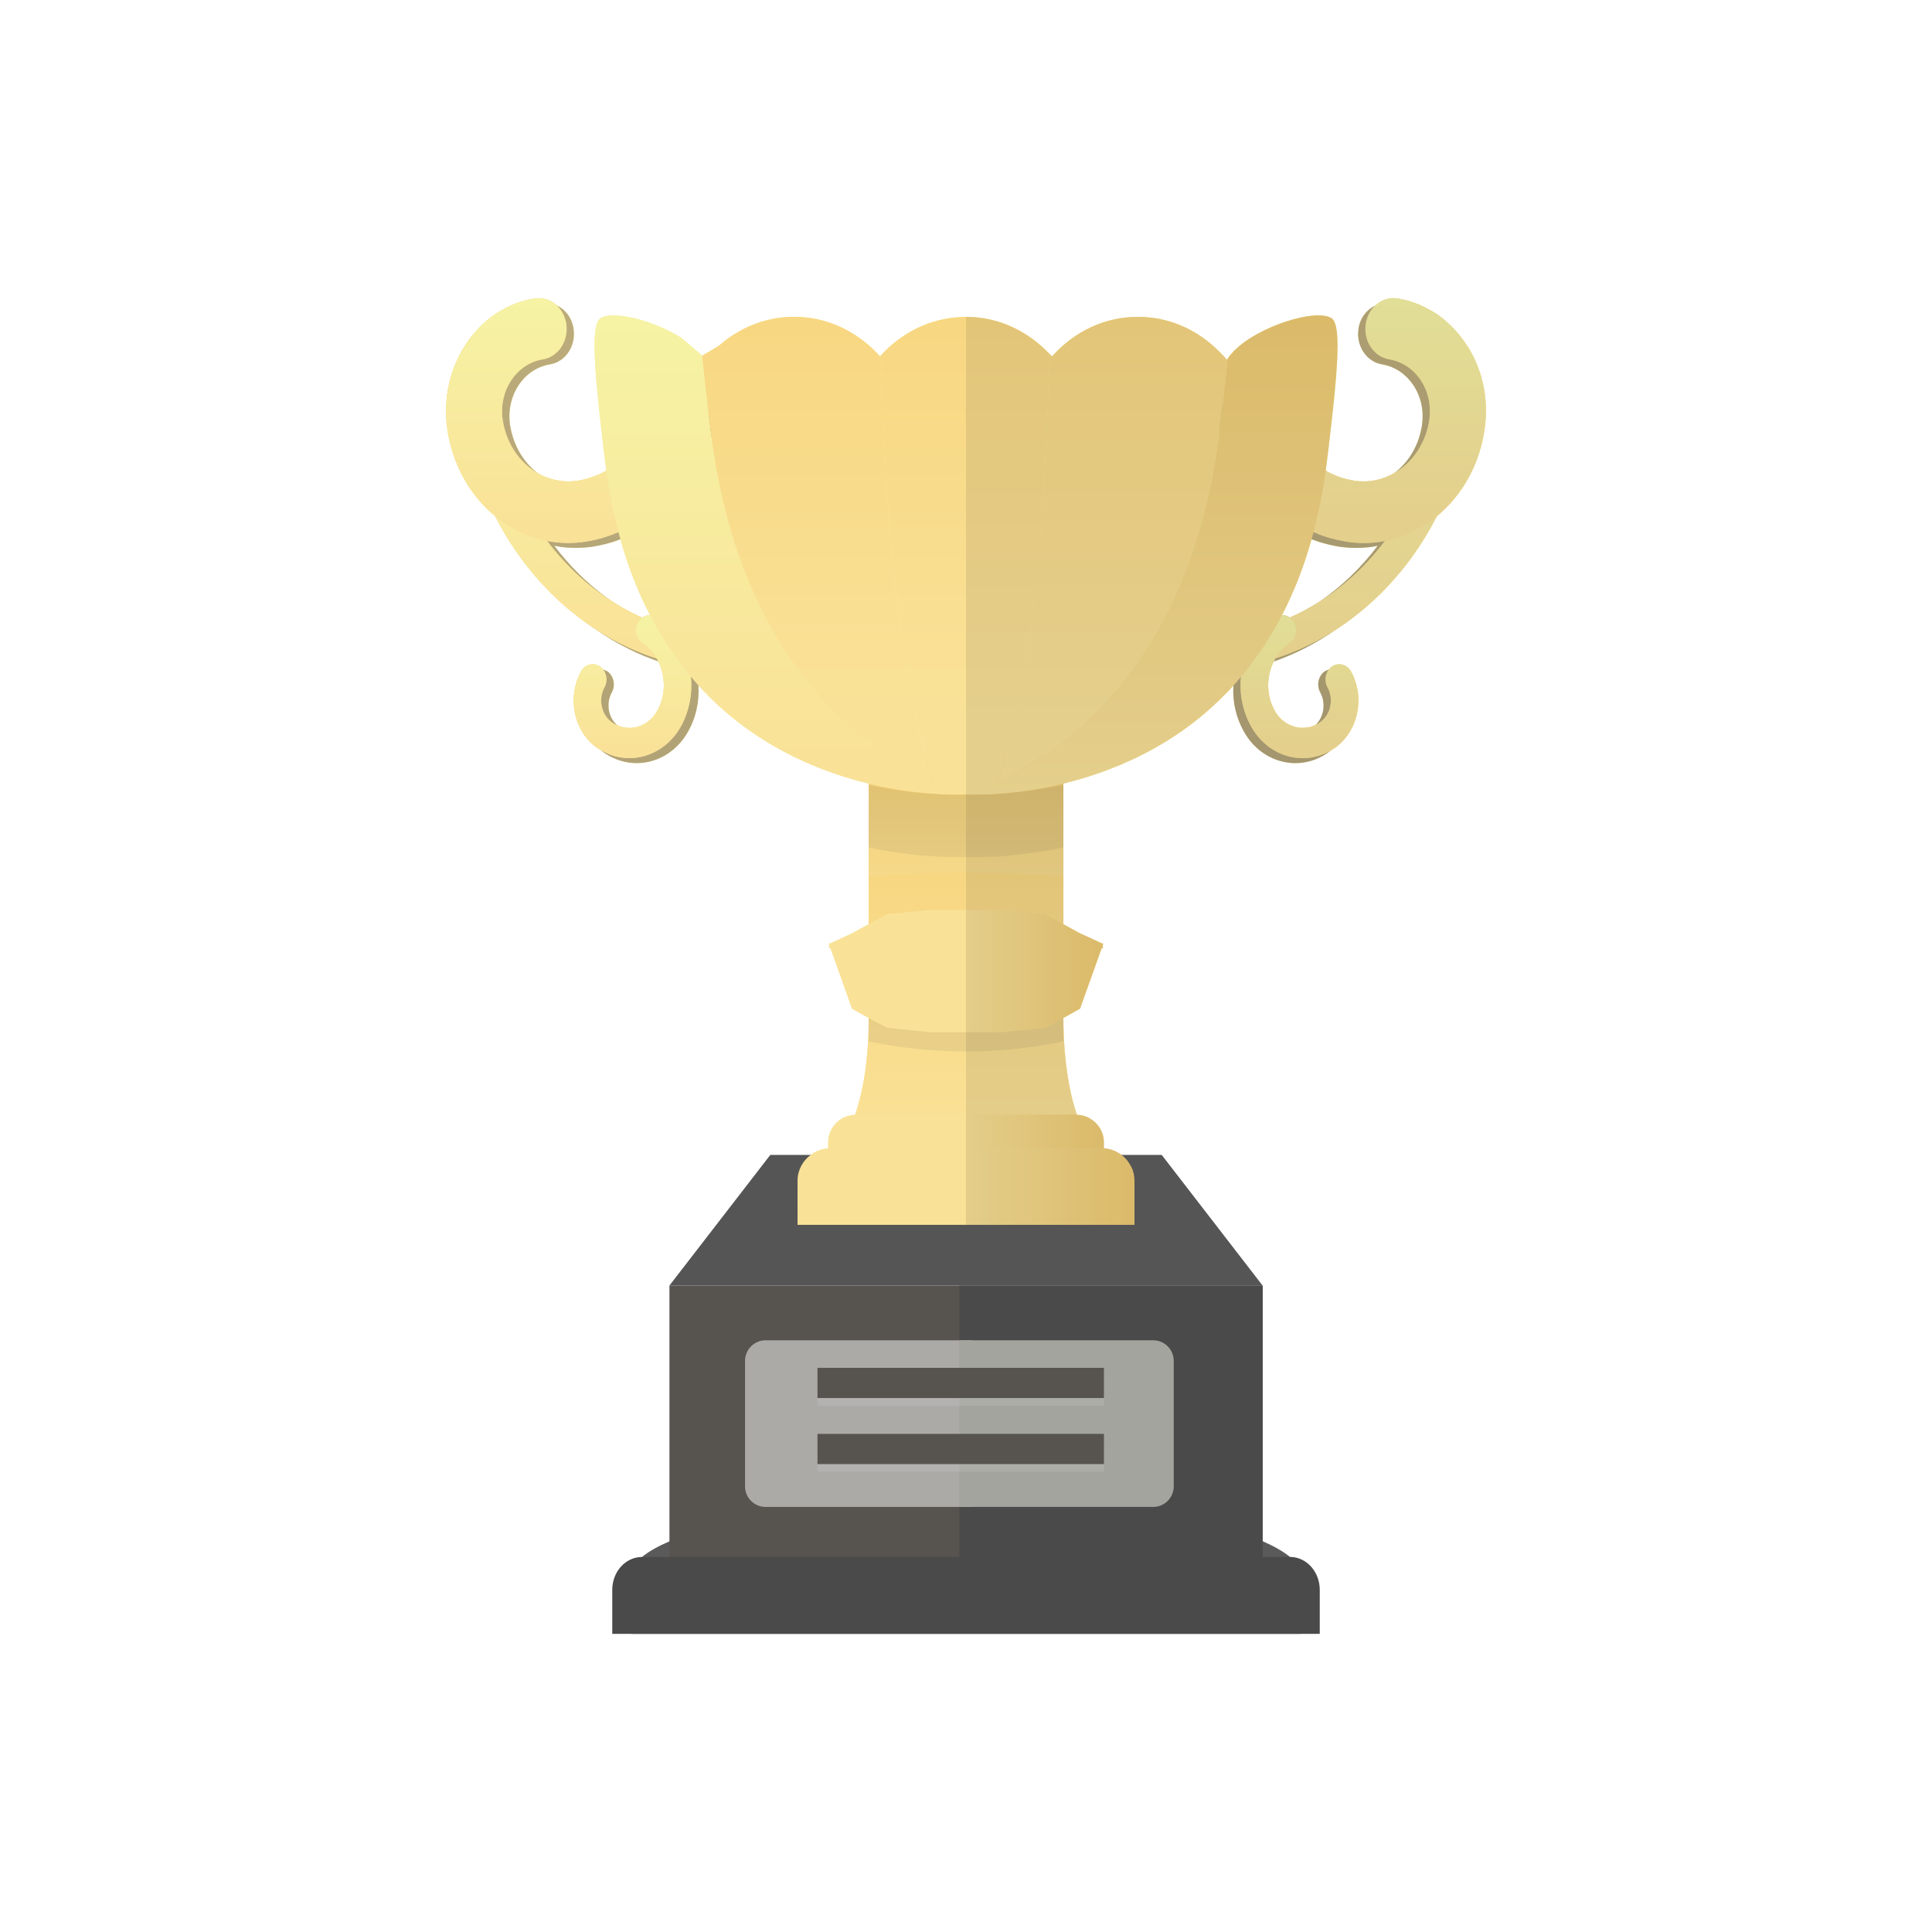 <?xml version="1.0" encoding="iso-8859-1"?>
<!-- Generator: Adobe Illustrator 18.0.0, SVG Export Plug-In . SVG Version: 6.00 Build 0)  -->
<!DOCTYPE svg PUBLIC "-//W3C//DTD SVG 1.1//EN" "http://www.w3.org/Graphics/SVG/1.1/DTD/svg11.dtd">
<svg version="1.1" id="_x32_" xmlns="http://www.w3.org/2000/svg" xmlns:xlink="http://www.w3.org/1999/xlink" x="0px" y="0px"
	 viewBox="0 0 512 512" style="enable-background:new 0 0 512 512;" xml:space="preserve">
<g>
	<rect style="fill:#fff;" width="512" height="512"/>
	<g>
		<linearGradient id="SVGID_1_" gradientUnits="userSpaceOnUse" x1="256" y1="295.373" x2="256" y2="79.016">
			<stop  offset="0.074" style="stop-color:#F9E298"/>
			<stop  offset="0.995" style="stop-color:#F6F3A4"/>
		</linearGradient>
		<path style="fill:url(#SVGID_1_);" d="M389.703,93.082c-0.41-0.717-0.87-1.434-1.331-2.099c-1.075-1.587-2.253-3.072-3.635-4.403
			c-0.666-0.666-1.331-1.28-2.048-1.894c-1.28-1.075-2.663-1.997-4.096-2.714c-2.56-1.433-5.325-2.406-8.243-2.867
			c-2.202-0.358-4.301,0.41-5.888,1.894c-2.304,1.075-4.096,3.379-4.454,6.298c-0.614,4.454,2.202,8.602,6.246,9.267
			c2.509,0.41,4.813,1.638,6.605,3.43c0.614,0.614,1.177,1.331,1.69,2.048c1.997,2.969,2.816,6.605,2.355,10.291
			c-0.358,2.713-1.229,5.273-2.509,7.475c-0.614,1.075-1.331,2.099-2.15,3.021c-0.819,0.922-1.69,1.792-2.663,2.509
			c-3.174,1.843-6.912,2.662-10.752,2.048c-1.383-0.256-2.714-0.563-3.994-1.024c-1.229-0.461-2.406-0.973-3.482-1.639
			c0.103-0.87,0.205-1.792,0.359-2.714c0.205-1.638,0.41-3.277,0.563-4.813c0-0.051,0-0.051,0-0.051
			c0.768-6.246,1.383-11.776,1.741-16.435c0.768-9.267,0.666-15.104-1.075-16.333c-3.993-2.765-19.353,2.048-25.703,8.448h-0.051
			c-0.102,0.103-0.154,0.205-0.256,0.256c0,0.051,0,0.051,0,0.051c-0.051,0.102-0.153,0.205-0.205,0.256
			c-0.358,0.358-0.666,0.716-0.922,1.075c-0.154,0.256-0.307,0.461-0.461,0.666c0,0.051,0,0.051,0,0.051
			c-0.051,0.102-0.051,0.102-0.102,0.154c0,0-0.051,0.051-0.051,0.102c-0.358-0.409-0.666-0.819-1.024-1.177l-0.973-1.024h-0.051
			c-2.867-2.918-6.195-5.222-9.779-6.81c-3.635-1.587-7.629-2.458-11.827-2.458c-8.909,0-16.947,3.994-22.733,10.496
			c-0.205-0.205-0.358-0.409-0.512-0.563h-0.051c-5.785-6.144-13.568-9.933-22.221-9.933c-0.359,0-0.768,0-1.127,0.051
			c-8.397,0.307-15.974,4.147-21.504,10.24c-0.051,0.103-0.103,0.154-0.154,0.205c-5.786-6.502-13.875-10.496-22.784-10.496
			c-7.577,0-14.489,2.867-19.968,7.68l-2.867,1.741l-1.536,0.922l-1.485-1.331l-4.147-3.533c-7.373-4.557-18.125-7.322-21.35-5.069
			c-2.816,1.997-1.331,16.179,1.229,37.632c0.153,0.922,0.256,1.843,0.358,2.714c-1.127,0.666-2.304,1.177-3.482,1.587
			c-1.28,0.512-2.611,0.819-3.994,1.075c-3.84,0.615-7.577-0.205-10.803-2.048l-0.051-0.051c-3.738-2.918-6.451-7.526-7.219-12.953
			c-0.461-3.687,0.358-7.322,2.355-10.291c1.997-3.021,4.967-4.915,8.294-5.479c4.045-0.666,6.861-4.813,6.247-9.267
			c-0.359-2.918-2.099-5.222-4.403-6.298c-0.051,0-0.051,0-0.051,0c-1.587-1.485-3.738-2.253-5.888-1.894
			c-7.27,1.178-13.67,5.376-18.074,11.878c-4.352,6.451-6.195,14.438-5.12,22.426c1.331,9.677,6.093,17.92,12.749,23.398
			c0,0,0,0,0.051,0.051c5.99,11.725,14.592,21.606,24.986,28.774c0.153,0.103,0.307,0.256,0.512,0.41
			c0.256,0.205,0.461,0.358,0.717,0.461c2.969,2.151,6.093,3.994,9.319,5.581c2.457,1.229,5.017,2.304,7.629,3.174
			c0.512,0.973,0.87,2.048,1.126,3.226c0.768,3.379,0.307,6.861-1.331,9.779c-2.202,4.096-6.758,5.683-10.649,3.942
			c-2.406-1.997-3.072-5.786-1.434-8.755c1.024-1.894,0.461-4.301-1.177-5.529h-0.051c-0.358-0.205-0.717-0.358-1.075-0.41
			c-0.205-0.358-0.512-0.614-0.87-0.87c-1.741-1.178-3.993-0.563-5.018,1.331c-1.485,2.765-2.099,5.837-1.894,8.858
			c0.307,4.608,2.56,8.96,6.451,11.571c0.256,0.153,0.512,0.307,0.768,0.409c0.358,0.358,0.768,0.666,1.178,0.921
			c2.611,1.69,5.428,2.509,8.243,2.509c5.427,0,10.701-3.021,13.722-8.499c2.048-3.686,2.918-7.885,2.663-12.083l0.051,0.051
			c13.978,15.36,31.13,22.579,45.056,25.959v37.273l-4.404,2.407l-5.734,2.662l-0.409,0.051l0.153,0.563l-0.153,0.614h0.409
			l5.734,16.077l4.404,2.458c0,10.547-1.28,18.842-3.584,25.6h58.777c-0.153-0.461-0.307-0.922-0.461-1.383
			c-0.41-1.28-0.768-2.611-1.075-4.045c-0.205-0.87-0.41-1.792-0.563-2.713c-0.154-0.819-0.307-1.69-0.41-2.56
			c-0.103-0.461-0.154-0.922-0.205-1.434c-0.103-0.768-0.205-1.587-0.307-2.406c-0.154-1.639-0.307-3.379-0.41-5.171
			c-0.051-0.87-0.103-1.792-0.103-2.713c-0.051-0.922-0.051-1.894-0.051-2.867v-0.307l3.942-2.202l0.461-0.256l5.785-16.077h0.358
			l-0.153-0.614l0.153-0.563l-0.358-0.051l-3.738-1.741l-2.048-0.922l-4.403-2.407v-37.273c4.352-1.075,9.011-2.509,13.824-4.454
			c0.973-0.358,1.894-0.768,2.867-1.229c0.819-0.358,1.69-0.717,2.509-1.126c0.154-0.051,0.256-0.154,0.41-0.205
			c0.973-0.461,1.946-0.973,2.918-1.485c0.358-0.205,0.768-0.41,1.126-0.614c1.485-0.819,2.97-1.69,4.454-2.611
			c0.051-0.102,0.154-0.154,0.205-0.154c3.891-2.458,7.68-5.325,11.366-8.704c0.921-0.819,1.792-1.69,2.714-2.611
			c0.922-0.87,1.792-1.792,2.662-2.765c-0.256,4.199,0.666,8.346,2.714,12.032c2.97,5.479,8.294,8.499,13.722,8.499
			c2.816,0,5.632-0.819,8.243-2.509c0.307-0.256,0.614-0.461,0.871-0.666l0.051-0.051c0.205-0.154,0.358-0.256,0.563-0.359
			c0.154-0.102,0.307-0.205,0.461-0.256c1.126-0.768,2.048-1.69,2.867-2.714c3.943-4.762,4.864-11.93,1.69-17.715
			c-0.103-0.153-0.256-0.256-0.358-0.409c-0.563-0.768-1.331-1.28-2.202-1.434c-0.819-0.153-1.69-0.051-2.458,0.461
			c-0.358,0.256-0.666,0.512-0.871,0.87c-0.358,0.102-0.717,0.256-1.075,0.461c-1.69,1.178-2.253,3.635-1.229,5.529
			c1.587,2.867,1.024,6.503-1.178,8.653c0,0,0,0-0.051,0c-0.461,0.256-1.024,0.41-1.536,0.563c-0.154,0.051-0.359,0.051-0.563,0.051
			c-0.41,0.103-0.819,0.154-1.229,0.154s-0.819,0-1.229-0.051c-0.512-0.103-1.024-0.205-1.536-0.41c-0.103,0-0.256-0.102-0.41-0.153
			c-0.358-0.154-0.717-0.307-1.075-0.563c-0.103,0-0.153-0.051-0.205-0.102c-0.461-0.307-0.973-0.717-1.434-1.127
			c-0.102-0.153-0.256-0.307-0.409-0.409c-0.358-0.461-0.768-0.973-1.075-1.536c-0.051-0.102-0.154-0.153-0.154-0.256
			c-0.819-1.485-1.382-3.072-1.587-4.71c-0.205-1.69-0.153-3.379,0.256-5.069c0-0.102,0.051-0.205,0.051-0.256
			c0.205-0.973,0.564-1.843,0.973-2.714c0-0.051,0.051-0.153,0.103-0.205c5.786-2.048,11.315-4.915,16.384-8.448
			c0.051-0.051,0.153-0.051,0.205-0.102h0.051c1.28-0.819,2.509-1.689,3.737-2.611c0.051-0.051,0.103-0.103,0.205-0.154
			c0.563-0.461,1.126-0.921,1.639-1.382c0.768-0.563,1.587-1.178,2.304-1.843c0.307-0.205,0.564-0.461,0.819-0.717
			c0.973-0.87,1.946-1.741,2.918-2.662c0.973-1.024,1.946-2.048,2.867-3.072c4.045-4.454,7.578-9.421,10.547-14.746
			c0.512-0.922,1.075-1.843,1.536-2.765c6.656-5.478,11.418-13.721,12.698-23.398C394.465,106.291,393.134,99.123,389.703,93.082z
			 M170.26,163.686c-3.43-1.536-6.656-3.379-9.728-5.478c-5.12-3.84-9.676-8.346-13.619-13.568c1.843,0.409,3.737,0.563,5.683,0.563
			c1.536,0,3.123-0.102,4.71-0.358c1.792-0.307,3.482-0.717,5.171-1.229c0.666-0.205,1.331-0.461,1.946-0.717
			c2.099,7.526,4.762,14.234,7.885,20.173C171.54,163.021,170.823,163.225,170.26,163.686z M245.063,199.782
			c-0.614-2.406-1.229-4.864-1.741-7.424c0.563,2.56,1.177,5.018,1.792,7.424H245.063z M349.665,159.488
			c-0.051,0.051-0.051,0.051-0.102,0.051c-0.154,0.103-0.359,0.205-0.512,0.307c-2.202,1.331-4.506,2.611-6.861,3.687
			c-0.103,0.051-0.205,0.102-0.307,0.153c-0.205-0.103-0.41-0.205-0.614-0.256c-0.103-0.102-0.256-0.154-0.41-0.205
			c-0.051-0.051-0.154-0.051-0.205-0.051c-0.307-0.051-0.563-0.102-0.87-0.102c-0.051,0-0.051,0-0.051,0
			c1.536-2.97,2.97-6.144,4.301-9.472c1.331-3.379,2.509-6.912,3.584-10.701c0.154,0.103,0.358,0.154,0.512,0.205
			c0.461,0.154,0.922,0.307,1.434,0.512c1.638,0.512,3.379,0.922,5.12,1.229c1.638,0.256,3.226,0.358,4.762,0.358
			c1.946,0,3.84-0.154,5.683-0.563C360.724,150.477,355.502,155.494,349.665,159.488z"/>
		<g>
			<g>
				<path style="fill:#595A59;" d="M344.68,417.17v15.821H167.323V417.17c0-1.587,1.024-3.072,2.816-4.557
					c1.792-1.485,4.301-2.867,7.27-4.147c12.288-5.427,31.846-9.113,34.663-9.113h87.91c2.765,0,22.323,3.635,34.611,9.062
					c2.969,1.331,5.478,2.714,7.27,4.198h0.051C343.656,414.098,344.68,415.583,344.68,417.17z"/>
				<g>
					<rect x="177.41" y="340.677" style="fill:#57544F;" width="157.184" height="76.39"/>
					<rect x="254.234" y="340.693" style="fill:#4B4A4A;" width="80.385" height="76.387"/>
				</g>
				<polygon style="fill:#555555;" points="334.594,340.677 177.41,340.677 204.136,306.066 307.867,306.066 				"/>
				<linearGradient id="SVGID_2_" gradientUnits="userSpaceOnUse" x1="256.002" y1="250.924" x2="256.002" y2="199.775">
					<stop  offset="0" style="stop-color:#F9E298"/>
					<stop  offset="0.995" style="stop-color:#F0CB72"/>
				</linearGradient>
				<path style="fill:url(#SVGID_2_);" d="M281.806,199.775v51.149c-8.346-0.256-16.998-0.307-25.754-0.307h-2.816
					c-7.936,0-15.565,0.051-23.04,0.307v-51.149H281.806z"/>
				<linearGradient id="SVGID_3_" gradientUnits="userSpaceOnUse" x1="256.002" y1="322.45" x2="256.002" y2="231.263">
					<stop  offset="0.148" style="stop-color:#F9E298"/>
					<stop  offset="0.995" style="stop-color:#F8D782"/>
				</linearGradient>
				<path style="fill:url(#SVGID_3_);" d="M300.648,317.945v1.894c-14.029,1.69-29.082,2.611-44.595,2.611h-2.816
					c-14.643-0.103-28.723-0.973-41.882-2.611v-1.894c2.97-2.714,5.734-5.581,8.09-8.807c0.819-0.973,1.485-1.997,2.099-3.072
					c0.461-0.563,0.819-1.177,1.177-1.792c1.485-2.663,2.816-5.581,3.891-8.858c2.304-6.758,3.584-15.053,3.584-25.651v-37.632
					c7.475-0.512,15.104-0.819,23.04-0.819c0.921-0.051,1.792-0.051,2.765-0.051h0.051c8.602,0,17.152,0.307,25.344,0.87h0.41
					v37.939c0,0.973,0,1.945,0.051,2.867c0,0.921,0.051,1.843,0.102,2.713c0.102,1.792,0.256,3.533,0.41,5.171
					c0.103,0.819,0.205,1.638,0.307,2.406c0.051,0.512,0.103,0.973,0.205,1.434c0.103,0.87,0.256,1.741,0.41,2.56
					c0.154,0.921,0.358,1.843,0.563,2.713c0.307,1.434,0.666,2.765,1.075,4.045c0.153,0.461,0.307,0.973,0.461,1.433
					c1.075,3.277,2.406,6.195,3.891,8.858c0.358,0.614,0.717,1.229,1.178,1.792c0.563,1.075,1.28,2.099,2.099,3.072
					C294.914,312.364,297.627,315.231,300.648,317.945z"/>
				<path style="opacity:0.1;fill:#52504F;" d="M281.799,245.182v30.793c-7.672,1.616-15.558,2.521-23.598,2.655
					c-0.731,0.013-1.462,0.02-2.2,0.02c-8.805,0-17.429-0.912-25.797-2.669v-30.793c8.369,1.757,16.993,2.669,25.797,2.669
					c0.738,0,1.469-0.007,2.2-0.02C266.241,247.703,274.127,246.798,281.799,245.182z"/>
				<linearGradient id="SVGID_4_" gradientUnits="userSpaceOnUse" x1="219.65" y1="257.349" x2="292.354" y2="257.349">
					<stop  offset="0.463" style="stop-color:#F9E298"/>
					<stop  offset="0.995" style="stop-color:#F0CB72"/>
				</linearGradient>
				<polygon style="fill:url(#SVGID_4_);" points="292.2,250.616 292.354,251.231 291.944,251.231 286.21,267.308 285.749,267.564 
					281.806,269.766 281.243,270.073 276.942,272.376 265.474,273.554 246.53,273.554 235.061,272.376 230.197,269.766 
					225.794,267.308 220.059,251.231 219.65,251.231 219.803,250.616 219.65,250.053 220.059,250.002 225.794,247.34 
					230.197,244.933 235.061,242.271 246.53,241.145 265.474,241.145 276.942,242.271 281.806,244.933 286.21,247.34 
					288.258,248.261 291.995,250.002 292.354,250.053 				"/>
				<linearGradient id="SVGID_5_" gradientUnits="userSpaceOnUse" x1="219.445" y1="304.325" x2="292.558" y2="304.325">
					<stop  offset="0.463" style="stop-color:#F9E298"/>
					<stop  offset="0.995" style="stop-color:#F0CB72"/>
				</linearGradient>
				<path style="fill:url(#SVGID_5_);" d="M292.558,302.738v10.547h-73.113v-10.547c0-3.942,3.174-7.219,7.168-7.322
					c0.102-0.051,0.154-0.051,0.256-0.051h58.471l0.051,0.051c0.973,0,1.894,0.205,2.765,0.614c0.41,0.205,0.819,0.41,1.229,0.717
					c0.256,0.154,0.512,0.358,0.717,0.563c0.205,0.154,0.358,0.307,0.512,0.512c0.256,0.256,0.461,0.512,0.666,0.819
					c0.205,0.307,0.41,0.614,0.563,0.973c0.102,0.154,0.154,0.307,0.205,0.461c0.051,0.051,0.051,0.102,0.051,0.154
					c0.153,0.307,0.256,0.666,0.307,1.024C292.507,301.714,292.558,302.226,292.558,302.738z"/>
				<linearGradient id="SVGID_6_" gradientUnits="userSpaceOnUse" x1="211.355" y1="314.437" x2="300.648" y2="314.437">
					<stop  offset="0.463" style="stop-color:#F9E298"/>
					<stop  offset="0.995" style="stop-color:#F0CB72"/>
				</linearGradient>
				<path style="fill:url(#SVGID_6_);" d="M300.648,312.927V324.6h-89.293v-11.673c0-2.816,1.383-5.325,3.482-6.861
					c1.28-1.024,2.867-1.638,4.608-1.741c0.205-0.051,0.409-0.051,0.614-0.051h71.885c0.205,0,0.41,0,0.614,0.051
					c0.307,0,0.563,0,0.819,0.051c0.153,0,0.307,0.051,0.461,0.103c0.512,0.102,0.973,0.256,1.434,0.461h0.051
					c0.512,0.256,1.024,0.512,1.485,0.819c0.102,0.051,0.153,0.051,0.205,0.154c0.051,0.051,0.103,0.051,0.154,0.153
					c0.307,0.205,0.666,0.461,0.922,0.768c0.358,0.358,0.717,0.717,0.922,1.126c0.153,0.205,0.358,0.461,0.461,0.717
					c0.153,0.205,0.256,0.41,0.358,0.614c0.103,0.205,0.205,0.461,0.307,0.666c0.102,0.256,0.154,0.512,0.205,0.768
					c0.102,0.205,0.154,0.461,0.154,0.665C300.597,311.903,300.648,312.415,300.648,312.927z"/>
				<path style="fill:#4B4A4A;" d="M349.749,421.317v11.673H162.254v-11.673c0-4.813,3.533-8.704,7.885-8.704h172.083
					C346.421,412.818,349.749,416.658,349.749,421.317z"/>
				<path style="opacity:0.1;fill:#52504F;" d="M267.317,210.117c-0.717,0.102-1.331,0.153-1.997,0.205
					c-0.307,0.051-0.614,0.103-0.87,0.103c-0.512,0.051-0.973,0.051-1.434,0.051c-0.461,0-0.87,0-1.28,0.051
					c-1.689,0.051-3.021,0.051-3.993,0.051c-1.127,0-1.741-0.051-1.741-0.051s-0.768,0.051-2.202,0.051c-1.28,0-3.072,0-5.273-0.153
					c-0.461,0-0.973-0.051-1.434-0.051c-1.382-0.103-2.918-0.205-4.557-0.358c-3.635-0.409-7.782-1.024-12.339-1.946v16.486
					c6.656,1.434,12.441,2.099,16.896,2.355c2.714,0.205,4.864,0.205,6.4,0.205c1.638,0,2.509-0.051,2.509-0.051
					s0.666,0.051,1.946,0.051c1.434,0,3.687,0,6.503-0.154c4.454-0.307,10.496-0.922,17.357-2.406v-16.538
					C276.277,209.196,271.361,209.81,267.317,210.117z"/>
				<g>
					<g>
						<g>
							<linearGradient id="SVGID_7_" gradientUnits="userSpaceOnUse" x1="160.286" y1="202.233" x2="160.286" y2="80.328">
								<stop  offset="0.074" style="stop-color:#B2A377"/>
								<stop  offset="1" style="stop-color:#BCAC7B"/>
							</linearGradient>
							<path style="fill:url(#SVGID_7_);" d="M200.398,174.636c0,2.458-1.792,4.403-3.993,4.403c-3.994,0-7.936-0.358-11.776-1.024
								c0.256,1.229,0.41,2.407,0.461,3.635c0.256,4.198-0.614,8.397-2.663,12.083c-3.021,5.479-8.294,8.499-13.722,8.499
								c-2.816,0-5.632-0.819-8.243-2.509c-0.41-0.256-0.819-0.563-1.178-0.922c-3.994-3.328-5.939-8.806-5.171-14.029
								c0.256-1.894,0.819-3.738,1.792-5.478c0.819-1.536,2.458-2.202,3.943-1.792c0.358,0.051,0.717,0.205,1.075,0.41h0.051
								c1.638,1.229,2.202,3.635,1.178,5.529c-1.639,2.97-0.973,6.758,1.433,8.755c0.205,0.307,0.41,0.461,0.666,0.614
								c4.096,2.765,9.472,1.28,11.93-3.226c1.638-2.97,2.099-6.451,1.331-9.779c-0.307-1.434-0.871-2.816-1.587-3.994
								c-0.512-0.153-1.024-0.307-1.485-0.563c-2.611-0.87-5.171-1.946-7.629-3.174c-3.226-1.587-6.349-3.43-9.318-5.581
								c-0.256-0.102-0.461-0.256-0.717-0.461c-9.677-7.014-17.766-16.538-23.449-27.648c0-0.051-0.051-0.051-0.051-0.051
								c0-0.102-0.051-0.154-0.102-0.256c-0.819-0.666-1.587-1.331-2.304-2.048c-5.427-5.376-9.267-12.8-10.393-21.299
								c-0.717-5.376-0.154-10.752,1.638-15.667v-0.051c0.614-1.69,1.382-3.277,2.253-4.813c0.409-0.666,0.819-1.28,1.229-1.894
								c4.352-6.503,10.752-10.701,18.022-11.878c1.433-0.256,2.765,0,3.993,0.563c2.304,1.075,4.045,3.379,4.403,6.298
								c0.614,4.454-2.202,8.602-6.246,9.267c-3.328,0.563-6.298,2.457-8.294,5.479c-1.997,2.969-2.816,6.605-2.355,10.291
								c0.768,5.427,3.482,10.035,7.219,12.953c0,0.051,0.051,0.051,0.051,0.051s0.051,0,0.051,0.051
								c3.533,2.765,8.038,4.045,12.698,3.328c1.382-0.256,2.713-0.563,3.993-1.075c0.614-0.205,1.229-0.461,1.843-0.717
								c3.891-1.792,7.322-4.71,9.882-8.55c3.789-5.632,5.376-12.595,4.455-19.507c-0.461-3.226,0.87-6.195,3.123-7.936
								c0.051-0.051,0.154-0.102,0.205-0.153h0.051l3.943,3.379l1.689,1.485l3.328-1.997v-0.051l1.075-0.614
								c0.614,1.024,1.075,2.201,1.229,3.481c0.307,2.099,0.409,4.25,0.409,6.349c0,4.403-0.614,8.755-1.843,12.902v0.051
								c-0.409,1.382-0.87,2.714-1.382,3.993c-1.127,2.918-2.611,5.734-4.403,8.346c-4.71,6.912-11.059,12.032-18.329,14.797
								c-0.614,0.256-1.28,0.512-1.946,0.717c-1.69,0.512-3.379,0.922-5.171,1.229c-1.587,0.256-3.174,0.358-4.71,0.358
								c-1.946,0-3.84-0.154-5.683-0.563c4.096,5.427,8.858,10.137,14.234,14.029c0.87,0.614,1.741,1.177,2.662,1.741
								c1.945,1.331,3.993,2.509,6.144,3.533c0.717,0.41,1.434,0.717,2.202,1.075c0.154-0.102,0.307-0.205,0.461-0.256
								c0.154-0.103,0.307-0.154,0.461-0.256c0.461-0.102,0.973-0.153,1.433-0.102c0.359,0,0.666,0.154,1.024,0.307
								c0,0.051,0.051,0.051,0.102,0.102c0.102,0,0.256,0.051,0.358,0.153c0.768,0.461,1.434,1.024,2.099,1.639
								c0.41,0.358,0.768,0.717,1.126,1.075c5.479,1.689,11.264,2.611,17.203,2.611c0.358,0,0.717,0.051,1.075,0.205
								C199.17,170.949,200.398,172.639,200.398,174.636z"/>
							<g>
								<g>
									<g>
										<linearGradient id="SVGID_8_" gradientUnits="userSpaceOnUse" x1="160.284" y1="177.737" x2="160.284" y2="93.734">
											<stop  offset="0" style="stop-color:#F9E298"/>
											<stop  offset="0.995" style="stop-color:#F0CB72"/>
										</linearGradient>
										<path style="fill:url(#SVGID_8_);" d="M194.469,177.737c-39.902,0-72.364-35.712-72.364-79.607
											c0-2.427,1.788-4.395,3.995-4.395c2.207,0,3.995,1.968,3.995,4.395c0,39.049,28.878,70.817,64.374,70.817
											c2.207,0,3.995,1.968,3.995,4.395C198.464,175.769,196.675,177.737,194.469,177.737z"/>
									</g>
									<g>
										<linearGradient id="SVGID_9_" gradientUnits="userSpaceOnUse" x1="160.284" y1="177.737" x2="160.284" y2="93.734">
											<stop  offset="0.074" style="stop-color:#F9E298"/>
											<stop  offset="0.995" style="stop-color:#F6F3A4"/>
										</linearGradient>
										<path style="fill:url(#SVGID_9_);" d="M194.469,177.737c-39.902,0-72.364-35.712-72.364-79.607
											c0-2.427,1.788-4.395,3.995-4.395c2.207,0,3.995,1.968,3.995,4.395c0,39.049,28.878,70.817,64.374,70.817
											c2.207,0,3.995,1.968,3.995,4.395C198.464,175.769,196.675,177.737,194.469,177.737z"/>
									</g>
								</g>
								<g>
									<g>
										<linearGradient id="SVGID_10_" gradientUnits="userSpaceOnUse" x1="153.331" y1="143.891" x2="153.331" y2="79.021">
											<stop  offset="0" style="stop-color:#F9E298"/>
											<stop  offset="0.995" style="stop-color:#F0CB72"/>
										</linearGradient>
										<path style="fill:url(#SVGID_10_);" d="M187.766,109.365c-0.535,3.112-1.398,6.144-2.557,9.054v0.009
											c-1.166,2.927-2.637,5.713-4.41,8.341c-4.379,6.487-10.219,11.374-16.899,14.231c-1.103,0.483-2.229,0.905-3.372,1.266
											c-1.678,0.545-3.404,0.958-5.162,1.239c-1.598,0.255-3.188,0.387-4.754,0.387c-1.918,0-3.811-0.185-5.657-0.545
											c-4.187-0.826-8.142-2.549-11.658-5.001c-0.711-0.483-1.398-1.011-2.069-1.556c-6.648-5.458-11.41-13.686-12.712-23.399
											c-1.071-7.981,0.751-15.945,5.122-22.414c4.379-6.478,10.779-10.688,18.034-11.866c2.205-0.36,4.339,0.396,5.921,1.89
											c1.302,1.231,2.221,2.962,2.493,4.984c0.591,4.456-2.205,8.596-6.256,9.256c-3.332,0.536-6.28,2.479-8.294,5.458
											c-2.006,2.98-2.845,6.636-2.357,10.311c0.855,6.355,4.426,11.541,9.228,14.327c3.204,1.864,6.952,2.663,10.795,2.039
											c1.374-0.229,2.709-0.571,4.003-1.046c1.206-0.431,2.373-0.967,3.484-1.6c3.204-1.811,6.001-4.421,8.214-7.691
											c3.803-5.634,5.385-12.561,4.458-19.513c-0.439-3.287,0.967-6.399,3.356-8.06h0.008l1.726,1.477l3.931,3.349l0.232-0.141
											l1.95-1.16l1.526,1.301l1.51-0.905c0.024,0.07,0.048,0.149,0.072,0.22c0.16,0.492,0.28,1.002,0.352,1.538
											C188.669,99.942,188.565,104.741,187.766,109.365z"/>
									</g>
									<g>
										<linearGradient id="SVGID_11_" gradientUnits="userSpaceOnUse" x1="153.33" y1="143.891" x2="153.33" y2="79.021">
											<stop  offset="0.074" style="stop-color:#F9E298"/>
											<stop  offset="0.995" style="stop-color:#F6F3A4"/>
										</linearGradient>
										<path style="fill:url(#SVGID_11_);" d="M187.766,109.365c-0.535,3.112-1.398,6.144-2.557,9.054v0.009
											c-1.166,2.927-2.637,5.713-4.41,8.341c-4.379,6.487-10.219,11.374-16.899,14.231c-1.103,0.483-2.229,0.905-3.372,1.266
											c-1.678,0.545-3.404,0.958-5.162,1.239c-1.598,0.255-3.188,0.387-4.754,0.387c-1.918,0-3.811-0.185-5.657-0.545
											c-4.187-0.826-8.142-2.549-11.658-5.001c-0.711-0.483-1.398-1.011-2.069-1.556c-6.648-5.458-11.41-13.686-12.712-23.399
											c-1.071-7.981,0.751-15.945,5.122-22.414c4.379-6.478,10.779-10.688,18.034-11.866c2.205-0.36,4.339,0.396,5.921,1.89
											c1.302,1.231,2.221,2.962,2.493,4.984c0.591,4.456-2.205,8.596-6.256,9.256c-3.332,0.536-6.28,2.479-8.294,5.458
											c-2.006,2.98-2.845,6.636-2.357,10.311c0.855,6.355,4.426,11.541,9.228,14.327c3.204,1.864,6.952,2.663,10.795,2.039
											c1.374-0.229,2.709-0.571,4.003-1.046c1.206-0.431,2.373-0.967,3.484-1.6c3.204-1.811,6.001-4.421,8.214-7.691
											c3.803-5.634,5.385-12.561,4.458-19.513c-0.439-3.287,0.967-6.399,3.356-8.06h0.008l1.726,1.477l3.931,3.349l0.232-0.141
											l1.95-1.16l1.526,1.301l1.51-0.905c0.024,0.07,0.048,0.149,0.072,0.22c0.16,0.492,0.28,1.002,0.352,1.538
											C188.669,99.942,188.565,104.741,187.766,109.365z"/>
									</g>
								</g>
								<g>
									<g>
										<linearGradient id="SVGID_12_" gradientUnits="userSpaceOnUse" x1="167.618" y1="200.901" x2="167.618" y2="163.057">
											<stop  offset="0" style="stop-color:#F9E298"/>
											<stop  offset="0.995" style="stop-color:#F0CB72"/>
										</linearGradient>
										<path style="fill:url(#SVGID_12_);" d="M180.481,192.453c-3.021,5.427-8.294,8.448-13.721,8.448
											c-2.56,0-5.069-0.666-7.475-2.099c-0.256-0.102-0.512-0.256-0.768-0.409c-3.891-2.611-6.144-6.963-6.451-11.571
											c-0.205-3.021,0.41-6.093,1.894-8.858c1.024-1.894,3.277-2.509,5.018-1.331c0.358,0.256,0.665,0.512,0.87,0.87
											c0.256,0.307,0.461,0.614,0.563,0.973c0.461,1.126,0.41,2.509-0.205,3.635c-1.792,3.226-0.819,7.475,2.099,9.421
											c0.41,0.256,0.819,0.512,1.28,0.666c3.891,1.741,8.448,0.153,10.65-3.943c1.638-2.919,2.099-6.4,1.331-9.779
											c-0.256-1.178-0.614-2.253-1.126-3.226c-0.102-0.256-0.256-0.512-0.409-0.717v-0.051
											c-0.973-1.639-2.202-2.969-3.789-3.993c-0.358-0.256-0.716-0.563-0.921-0.922c-0.973-1.28-1.126-3.072-0.307-4.557
											c0.256-0.461,0.563-0.819,0.922-1.075c0.051-0.154,0.154-0.205,0.256-0.205c0.614-0.512,1.331-0.717,2.099-0.666
											c0.563,0.051,1.178,0.205,1.741,0.563c0.256,0.154,0.512,0.358,0.717,0.512c0.256,0.205,0.512,0.358,0.768,0.563
											c0,0.051,0.051,0.051,0.102,0.102c0.563,0.461,1.126,0.973,1.638,1.536v0.051c2.662,2.713,4.506,6.195,5.427,10.137v0.153
											c0.205,0.922,0.358,1.792,0.41,2.663C183.554,183.903,182.632,188.46,180.481,192.453z"/>
									</g>
									<g>
										<linearGradient id="SVGID_13_" gradientUnits="userSpaceOnUse" x1="167.618" y1="200.901" x2="167.618" y2="163.057">
											<stop  offset="0.074" style="stop-color:#F9E298"/>
											<stop  offset="0.995" style="stop-color:#F6F3A4"/>
										</linearGradient>
										<path style="fill:url(#SVGID_13_);" d="M180.481,192.453c-3.021,5.427-8.294,8.448-13.721,8.448
											c-2.56,0-5.069-0.666-7.475-2.099c-0.256-0.102-0.512-0.256-0.768-0.409c-3.891-2.611-6.144-6.963-6.451-11.571
											c-0.205-3.021,0.41-6.093,1.894-8.858c1.024-1.894,3.277-2.509,5.018-1.331c0.358,0.256,0.665,0.512,0.87,0.87
											c0.256,0.307,0.461,0.614,0.563,0.973c0.461,1.126,0.41,2.509-0.205,3.635c-1.792,3.226-0.819,7.475,2.099,9.421
											c0.41,0.256,0.819,0.512,1.28,0.666c3.891,1.741,8.448,0.153,10.65-3.943c1.638-2.919,2.099-6.4,1.331-9.779
											c-0.256-1.178-0.614-2.253-1.126-3.226c-0.102-0.256-0.256-0.512-0.409-0.717v-0.051
											c-0.973-1.639-2.202-2.969-3.789-3.993c-0.358-0.256-0.716-0.563-0.921-0.922c-0.973-1.28-1.126-3.072-0.307-4.557
											c0.256-0.461,0.563-0.819,0.922-1.075c0.051-0.154,0.154-0.205,0.256-0.205c0.614-0.512,1.331-0.717,2.099-0.666
											c0.563,0.051,1.178,0.205,1.741,0.563c0.256,0.154,0.512,0.358,0.717,0.512c0.256,0.205,0.512,0.358,0.768,0.563
											c0,0.051,0.051,0.051,0.102,0.102c0.563,0.461,1.126,0.973,1.638,1.536v0.051c2.662,2.713,4.506,6.195,5.427,10.137v0.153
											c0.205,0.922,0.358,1.792,0.41,2.663C183.554,183.903,182.632,188.46,180.481,192.453z"/>
									</g>
								</g>
							</g>
						</g>
						<g>
							<linearGradient id="SVGID_14_" gradientUnits="userSpaceOnUse" x1="351.72" y1="202.233" x2="351.72" y2="80.326">
								<stop  offset="0.074" style="stop-color:#B2A377"/>
								<stop  offset="1" style="stop-color:#BCAC7B"/>
							</linearGradient>
							<path style="fill:url(#SVGID_14_);" d="M391.835,110.226c0,1.485-0.103,2.97-0.307,4.506
								c-1.127,8.499-4.915,15.872-10.343,21.197c-0.768,0.768-1.536,1.485-2.355,2.15c-0.051,0.102-0.103,0.205-0.154,0.256
								c-5.888,11.571-14.336,21.351-24.474,28.416c0,0,0,0-0.051,0c-5.12,3.584-10.701,6.503-16.589,8.551
								c-0.512,0.205-1.024,0.358-1.485,0.512c-0.717,1.178-1.28,2.56-1.587,3.994c-0.768,3.328-0.307,6.809,1.331,9.779
								c2.457,4.506,7.833,5.99,11.93,3.226c0.307-0.205,0.614-0.461,0.921-0.717c2.202-2.15,2.765-5.786,1.178-8.653
								c-1.024-1.894-0.461-4.352,1.229-5.529c0.358-0.205,0.717-0.358,1.075-0.461c1.485-0.358,3.123,0.307,3.943,1.843
								c3.686,6.605,1.997,15.104-3.482,19.61c-0.051,0.051-0.102,0.051-0.153,0.102l-0.051,0.051
								c-0.256,0.205-0.563,0.41-0.87,0.666c-2.611,1.69-5.427,2.509-8.243,2.509c-5.427,0-10.752-3.021-13.722-8.499
								c-2.048-3.686-2.969-7.833-2.713-12.032c0.051-1.229,0.205-2.509,0.512-3.687c-3.84,0.666-7.782,1.024-11.776,1.024
								c-2.202,0-3.993-1.946-3.993-4.352c0-2.048,1.229-3.789,2.969-4.25c0.307-0.102,0.666-0.154,1.024-0.154
								c5.939,0,11.725-0.921,17.203-2.611c0.358-0.358,0.717-0.717,1.075-1.024c0.666-0.614,1.382-1.178,2.15-1.69
								c0.205-0.153,0.41-0.256,0.563-0.307c0.461-0.358,0.922-0.717,1.382-1.024c0.512-0.358,1.127-0.512,1.741-0.563
								c0.768-0.051,1.485,0.205,2.15,0.614c2.663-1.177,5.223-2.56,7.68-4.147c0.051,0,0.051,0,0.103-0.051
								c5.837-3.993,11.059-9.011,15.462-14.848c-1.843,0.409-3.737,0.563-5.683,0.563c-1.536,0-3.123-0.102-4.762-0.358
								c-1.741-0.307-3.481-0.717-5.12-1.229c-0.512-0.205-0.973-0.358-1.433-0.512c-0.154-0.051-0.358-0.102-0.512-0.205h-0.051
								c-6.707-2.509-12.544-7.066-17.101-13.158l-1.075-5.888c0-0.051,0-0.051,0-0.103l-4.403-24.986l-0.819-4.506
								c0.358,0.358,0.666,0.768,1.024,1.177c0-0.051,0.051-0.102,0.051-0.102c0.051-0.051,0.051-0.051,0.103-0.154c0,0,0,0,0-0.051
								c0.154-0.205,0.307-0.409,0.461-0.666l1.894,1.178l1.69-1.485l3.943-3.379c0.102,0.051,0.154,0.103,0.256,0.153
								c2.253,1.69,3.533,4.711,3.123,7.936c-0.922,6.912,0.666,13.875,4.454,19.507c2.611,3.789,5.991,6.707,9.882,8.499
								c0.564,0.307,1.178,0.563,1.844,0.768c1.28,0.512,2.611,0.819,3.993,1.075c4.659,0.717,9.114-0.563,12.698-3.379
								c0.973-0.717,1.843-1.587,2.663-2.509c0.819-0.922,1.536-1.946,2.15-3.021c1.28-2.202,2.151-4.762,2.509-7.475
								c0.461-3.687-0.358-7.322-2.355-10.291c-0.512-0.717-1.075-1.434-1.69-2.048c-1.792-1.792-4.096-3.021-6.605-3.43
								c-4.045-0.666-6.861-4.813-6.247-9.267c0.358-2.918,2.151-5.222,4.454-6.298c0.871-0.409,1.895-0.665,2.867-0.665
								c0.358,0,0.717,0.051,1.075,0.102c7.27,1.178,13.67,5.376,18.022,11.878c0.41,0.563,0.819,1.177,1.177,1.843
								c0.922,1.587,1.69,3.226,2.304,4.966C391.17,102.649,391.835,106.386,391.835,110.226z"/>
							<linearGradient id="SVGID_15_" gradientUnits="userSpaceOnUse" x1="325.756" y1="129.01" x2="325.756" y2="93.209">
								<stop  offset="0.074" style="stop-color:#B2A377"/>
								<stop  offset="1" style="stop-color:#BCAC7B"/>
							</linearGradient>
							<path style="fill:url(#SVGID_15_);" d="M328.679,122.541l1.223,6.469c-0.224-0.299-0.439-0.607-0.647-0.923
								c-1.774-2.628-3.244-5.414-4.411-8.342v-0.009c-0.679-1.705-1.262-3.463-1.726-5.248c-1.518-5.775-1.91-11.893-1.087-18.028
								c0.16-1.204,0.551-2.303,1.127-3.252l0.647,3.437L328.679,122.541z"/>
							<linearGradient id="SVGID_16_" gradientUnits="userSpaceOnUse" x1="333.254" y1="164.626" x2="333.254" y2="129.01">
								<stop  offset="0.074" style="stop-color:#B2A377"/>
								<stop  offset="1" style="stop-color:#BCAC7B"/>
							</linearGradient>
							<path style="fill:url(#SVGID_16_);" d="M330.429,129.74l6.176,34.887l-6.704-35.616
								C330.07,129.256,330.245,129.502,330.429,129.74z"/>
							<linearGradient id="SVGID_17_" gradientUnits="userSpaceOnUse" x1="343.082" y1="165.013" x2="343.082" y2="159.555">
								<stop  offset="0.074" style="stop-color:#B2A377"/>
								<stop  offset="1" style="stop-color:#BCAC7B"/>
							</linearGradient>
							<path style="fill:url(#SVGID_17_);" d="M349.549,159.555c-2.373,1.644-4.842,3.103-7.407,4.377c0,0-0.008-0.009-0.008,0
								c-0.743,0.378-1.494,0.738-2.253,1.081c-0.152-0.105-0.304-0.202-0.464-0.281c-0.152-0.079-0.311-0.141-0.479-0.202
								c-0.751-0.237-1.558-0.22-2.325,0.105c0.44-0.36,0.895-0.694,1.366-1.011c1.238-0.817,2.741-0.738,3.867,0.079
								C344.508,162.508,347.081,161.119,349.549,159.555z"/>
							<g>
								<g>
									<g>
										
											<linearGradient id="SVGID_18_" gradientUnits="userSpaceOnUse" x1="2792.476" y1="177.741" x2="2792.476" y2="93.736" gradientTransform="matrix(-1 0 0 1 3144.195 0)">
											<stop  offset="0" style="stop-color:#F9E298"/>
											<stop  offset="0.995" style="stop-color:#F0CB72"/>
										</linearGradient>
										<path style="fill:url(#SVGID_18_);" d="M389.899,98.131c0,0.325,0,0.65-0.008,0.967v0.026
											c-0.144,13.308-3.284,25.842-8.693,36.821c0,0.009,0,0.009-0.008,0.009c-0.136,0.281-0.272,0.563-0.415,0.835
											c0,0-0.008,0-0.008,0.009c-6.272,12.385-15.477,22.748-26.575,29.938c0,0.018-0.008,0.018-0.016,0.018
											c-5.042,3.279-10.467,5.889-16.196,7.744c-2.828,0.923-5.721,1.652-8.677,2.18c-3.827,0.703-7.766,1.064-11.769,1.064
											c-2.205,0-3.995-1.969-3.995-4.395c0-1.134,0.384-2.145,1.015-2.927c0.727-0.905,1.798-1.468,2.98-1.468
											c5.641,0,11.122-0.8,16.34-2.312c0.272-0.079,0.543-0.158,0.807-0.246c1.606-0.483,3.188-1.037,4.738-1.661
											c0.815-0.325,1.63-0.668,2.429-1.028c2.661-1.195,5.234-2.584,7.702-4.149c0.024-0.018,0.048-0.035,0.072-0.053
											c6.64-4.219,12.544-9.704,17.41-16.156c9.284-12.279,14.878-28.04,14.878-45.215c0-2.426,1.782-4.395,3.995-4.395
											c0.591,0,1.159,0.141,1.662,0.396C388.941,94.826,389.899,96.356,389.899,98.131z"/>
									</g>
									<g>
										<linearGradient id="SVGID_19_" gradientUnits="userSpaceOnUse" x1="351.719" y1="177.741" x2="351.719" y2="93.736">
											<stop  offset="0.074" style="stop-color:#F9E298"/>
											<stop  offset="0.995" style="stop-color:#F6F3A4"/>
										</linearGradient>
										<path style="fill:url(#SVGID_19_);" d="M389.899,98.131c0,0.325,0,0.65-0.008,0.967v0.026
											c-0.144,13.308-3.284,25.842-8.693,36.821c0,0.009,0,0.009-0.008,0.009c-0.136,0.281-0.272,0.563-0.415,0.835
											c0,0-0.008,0-0.008,0.009c-6.272,12.385-15.477,22.748-26.575,29.938c0,0.018-0.008,0.018-0.016,0.018
											c-5.042,3.279-10.467,5.889-16.196,7.744c-2.828,0.923-5.721,1.652-8.677,2.18c-3.827,0.703-7.766,1.064-11.769,1.064
											c-2.205,0-3.995-1.969-3.995-4.395c0-1.134,0.384-2.145,1.015-2.927c0.727-0.905,1.798-1.468,2.98-1.468
											c5.641,0,11.122-0.8,16.34-2.312c0.272-0.079,0.543-0.158,0.807-0.246c1.606-0.483,3.188-1.037,4.738-1.661
											c0.815-0.325,1.63-0.668,2.429-1.028c2.661-1.195,5.234-2.584,7.702-4.149c0.024-0.018,0.048-0.035,0.072-0.053
											c6.64-4.219,12.544-9.704,17.41-16.156c9.284-12.279,14.878-28.04,14.878-45.215c0-2.426,1.782-4.395,3.995-4.395
											c0.591,0,1.159,0.141,1.662,0.396C388.941,94.826,389.899,96.356,389.899,98.131z"/>
									</g>
								</g>
								<g>
									<g>
										
											<linearGradient id="SVGID_20_" gradientUnits="userSpaceOnUse" x1="2785.521" y1="143.916" x2="2785.521" y2="79.009" gradientTransform="matrix(-1 0 0 1 3144.195 0)">
											<stop  offset="0" style="stop-color:#F9E298"/>
											<stop  offset="0.995" style="stop-color:#F0CB72"/>
										</linearGradient>
										<path style="fill:url(#SVGID_20_);" d="M393.474,113.4c-1.28,9.677-6.042,17.92-12.698,23.398
											c-0.665,0.563-1.382,1.075-2.099,1.536c-3.482,2.458-7.475,4.198-11.622,5.018c-1.843,0.358-3.737,0.563-5.683,0.563
											c-1.536,0-3.123-0.154-4.71-0.41c-1.792-0.307-3.533-0.717-5.171-1.229c-1.177-0.359-2.304-0.819-3.379-1.28
											c-6.707-2.867-12.544-7.731-16.896-14.234c-0.666-0.922-1.28-1.946-1.843-2.918c0-0.051,0-0.051,0-0.103
											c-0.256-0.41-0.461-0.768-0.717-1.177c0-0.051,0-0.051,0-0.103c-0.717-1.331-1.331-2.662-1.843-4.045
											c-1.383-3.482-2.355-7.168-2.867-10.905c-0.461-3.482-0.512-7.066-0.102-10.65c0-0.563,0.051-1.177,0.154-1.741
											c0.051-0.256,0.103-0.563,0.153-0.87c0.358,0.358,0.666,0.768,1.024,1.177c0-0.051,0.051-0.102,0.051-0.102
											c0.051-0.051,0.051-0.051,0.103-0.154c0,0,0,0,0-0.051c0.154-0.205,0.307-0.409,0.461-0.666
											c0.256-0.358,0.563-0.716,0.922-1.075c0.103-0.154,0.307-0.358,0.461-0.563h0.051l2.15,1.331l0.256,0.154l3.942-3.379
											l1.69-1.485h0.051c2.355,1.69,3.789,4.813,3.328,8.09c-0.922,6.963,0.666,13.875,4.454,19.507
											c2.202,3.277,5.018,5.888,8.243,7.68c1.075,0.666,2.253,1.178,3.482,1.639c1.28,0.461,2.611,0.768,3.993,1.024
											c3.84,0.615,7.577-0.205,10.752-2.048c4.813-2.765,8.397-7.936,9.268-14.336c0.461-3.635-0.358-7.322-2.355-10.291
											c-1.997-2.97-4.967-4.915-8.294-5.478c-4.045-0.666-6.861-4.762-6.246-9.216c0.256-2.048,1.178-3.789,2.509-5.018
											c1.587-1.485,3.687-2.253,5.888-1.894c2.919,0.461,5.683,1.434,8.243,2.867c1.434,0.717,2.816,1.638,4.096,2.714
											c0.717,0.614,1.382,1.229,2.048,1.894c1.383,1.331,2.56,2.816,3.635,4.403c0.461,0.666,0.922,1.382,1.331,2.099
											C393.115,99.116,394.446,106.284,393.474,113.4z"/>
									</g>
									<g>
										<linearGradient id="SVGID_21_" gradientUnits="userSpaceOnUse" x1="358.674" y1="143.916" x2="358.674" y2="79.009">
											<stop  offset="0.074" style="stop-color:#F9E298"/>
											<stop  offset="0.995" style="stop-color:#F6F3A4"/>
										</linearGradient>
										<path style="fill:url(#SVGID_21_);" d="M393.474,113.4c-1.28,9.677-6.042,17.92-12.698,23.398
											c-0.665,0.563-1.382,1.075-2.099,1.536c-3.482,2.458-7.475,4.198-11.622,5.018c-1.843,0.358-3.737,0.563-5.683,0.563
											c-1.536,0-3.123-0.154-4.71-0.41c-1.792-0.307-3.533-0.717-5.171-1.229c-1.177-0.359-2.304-0.819-3.379-1.28
											c-6.707-2.867-12.544-7.731-16.896-14.234c-0.666-0.922-1.28-1.946-1.843-2.918c0-0.051,0-0.051,0-0.103
											c-0.256-0.41-0.461-0.768-0.717-1.177c0-0.051,0-0.051,0-0.103c-0.717-1.331-1.331-2.662-1.843-4.045
											c-1.383-3.482-2.355-7.168-2.867-10.905c-0.461-3.482-0.512-7.066-0.102-10.65c0-0.563,0.051-1.177,0.154-1.741
											c0.051-0.256,0.103-0.563,0.153-0.87c0.358,0.358,0.666,0.768,1.024,1.177c0-0.051,0.051-0.102,0.051-0.102
											c0.051-0.051,0.051-0.051,0.103-0.154c0,0,0,0,0-0.051c0.154-0.205,0.307-0.409,0.461-0.666
											c0.256-0.358,0.563-0.716,0.922-1.075c0.103-0.154,0.307-0.358,0.461-0.563h0.051l2.15,1.331l0.256,0.154l3.942-3.379
											l1.69-1.485h0.051c2.355,1.69,3.789,4.813,3.328,8.09c-0.922,6.963,0.666,13.875,4.454,19.507
											c2.202,3.277,5.018,5.888,8.243,7.68c1.075,0.666,2.253,1.178,3.482,1.639c1.28,0.461,2.611,0.768,3.993,1.024
											c3.84,0.615,7.577-0.205,10.752-2.048c4.813-2.765,8.397-7.936,9.268-14.336c0.461-3.635-0.358-7.322-2.355-10.291
											c-1.997-2.97-4.967-4.915-8.294-5.478c-4.045-0.666-6.861-4.762-6.246-9.216c0.256-2.048,1.178-3.789,2.509-5.018
											c1.587-1.485,3.687-2.253,5.888-1.894c2.919,0.461,5.683,1.434,8.243,2.867c1.434,0.717,2.816,1.638,4.096,2.714
											c0.717,0.614,1.382,1.229,2.048,1.894c1.383,1.331,2.56,2.816,3.635,4.403c0.461,0.666,0.922,1.382,1.331,2.099
											C393.115,99.116,394.446,106.284,393.474,113.4z"/>
									</g>
								</g>
								<g>
									<g>
										
											<linearGradient id="SVGID_22_" gradientUnits="userSpaceOnUse" x1="2799.818" y1="200.92" x2="2799.818" y2="163.05" gradientTransform="matrix(-1 0 0 1 3144.195 0)">
											<stop  offset="0" style="stop-color:#F9E298"/>
											<stop  offset="0.995" style="stop-color:#F0CB72"/>
										</linearGradient>
										<path style="fill:url(#SVGID_22_);" d="M353.473,198.388c-0.32,0.211-0.655,0.413-0.983,0.607
											c-2.309,1.301-4.802,1.925-7.263,1.925c-5.417,0-10.707-3.024-13.711-8.491c-2.621-4.755-3.404-10.346-2.213-15.751
											c0.008-0.044,0.016-0.079,0.024-0.123c0.887-3.938,2.741-7.427,5.353-10.161c0.599-0.633,1.238-1.222,1.926-1.758
											c0-0.009,0-0.009,0.008,0c0.44-0.36,0.895-0.694,1.366-1.011c1.238-0.817,2.741-0.738,3.867,0.079
											c0.104,0.062,0.2,0.132,0.288,0.229c0-0.009,0.008,0,0.008,0c0.328,0.281,0.615,0.633,0.847,1.055
											c1.047,1.899,0.495,4.369-1.238,5.511c-1.534,1.02-2.812,2.382-3.771,4c-0.152,0.264-0.304,0.527-0.431,0.809h-0.008
											c-0.495,0.984-0.879,2.048-1.127,3.173c-0.751,3.358-0.272,6.839,1.35,9.801c2.269,4.131,6.96,5.696,10.891,3.824
											c0.352-0.167,0.703-0.36,1.039-0.589c2.932-1.951,3.883-6.162,2.109-9.388c-0.831-1.512-0.647-3.393,0.352-4.676
											c0.24-0.325,0.535-0.615,0.887-0.844c1.726-1.143,3.963-0.536,5.01,1.362
											C361.902,184.993,359.849,194.152,353.473,198.388z"/>
									</g>
									<g>
										<linearGradient id="SVGID_23_" gradientUnits="userSpaceOnUse" x1="344.377" y1="200.92" x2="344.377" y2="163.049">
											<stop  offset="0.074" style="stop-color:#F9E298"/>
											<stop  offset="0.995" style="stop-color:#F6F3A4"/>
										</linearGradient>
										<path style="fill:url(#SVGID_23_);" d="M353.473,198.388c-0.32,0.211-0.655,0.413-0.983,0.607
											c-2.309,1.301-4.802,1.925-7.263,1.925c-5.417,0-10.707-3.024-13.711-8.491c-2.621-4.755-3.404-10.346-2.213-15.751
											c0.008-0.044,0.016-0.079,0.024-0.123c0.887-3.938,2.741-7.427,5.353-10.161c0.599-0.633,1.238-1.222,1.926-1.758
											c0-0.009,0-0.009,0.008,0c0.44-0.36,0.895-0.694,1.366-1.011c1.238-0.817,2.741-0.738,3.867,0.079
											c0.104,0.062,0.2,0.132,0.288,0.229c0-0.009,0.008,0,0.008,0c0.328,0.281,0.615,0.633,0.847,1.055
											c1.047,1.899,0.495,4.369-1.238,5.511c-1.534,1.02-2.812,2.382-3.771,4c-0.152,0.264-0.304,0.527-0.431,0.809h-0.008
											c-0.495,0.984-0.879,2.048-1.127,3.173c-0.751,3.358-0.272,6.839,1.35,9.801c2.269,4.131,6.96,5.696,10.891,3.824
											c0.352-0.167,0.703-0.36,1.039-0.589c2.932-1.951,3.883-6.162,2.109-9.388c-0.831-1.512-0.647-3.393,0.352-4.676
											c0.24-0.325,0.535-0.615,0.887-0.844c1.726-1.143,3.963-0.536,5.01,1.362
											C361.902,184.993,359.849,194.152,353.473,198.388z"/>
									</g>
								</g>
							</g>
						</g>
					</g>
					<g>
						<linearGradient id="SVGID_24_" gradientUnits="userSpaceOnUse" x1="306.099" y1="210.578" x2="306.099" y2="83.573">
							<stop  offset="0" style="stop-color:#F9E298"/>
							<stop  offset="0.995" style="stop-color:#F0CB72"/>
						</linearGradient>
						<path style="fill:url(#SVGID_24_);" d="M353.998,100.703c-0.41,4.659-1.024,10.189-1.741,16.435c0,0,0,0,0,0.051
							c-0.205,1.587-0.41,3.174-0.615,4.813c-0.102,0.922-0.205,1.843-0.307,2.714c-0.102,0.768-0.205,1.485-0.307,2.15
							c-0.768,5.018-1.792,9.728-2.918,14.131c-0.205,0.666-0.358,1.28-0.512,1.894c-1.075,3.789-2.253,7.322-3.584,10.701
							c-1.331,3.328-2.765,6.502-4.301,9.472c-0.256,0.512-0.512,0.973-0.768,1.485c-0.103,0.154-0.205,0.307-0.256,0.461
							c-2.253,4.147-4.71,7.833-7.322,11.213v0.051c-0.819,1.075-1.587,2.048-2.458,3.072l-0.051,0.051
							c-0.666,0.768-1.331,1.536-1.997,2.304c-0.87,0.973-1.741,1.894-2.663,2.765c-0.922,0.922-1.792,1.792-2.714,2.611
							c-3.686,3.379-7.475,6.246-11.366,8.704c-0.051,0-0.154,0.051-0.205,0.154c-1.485,0.921-2.97,1.792-4.454,2.611
							c-0.358,0.205-0.768,0.41-1.126,0.614c-0.973,0.512-1.946,1.024-2.918,1.485c-0.153,0.051-0.256,0.153-0.409,0.205
							c-0.819,0.41-1.69,0.768-2.509,1.126c-0.973,0.461-1.895,0.871-2.867,1.229c-4.813,1.945-9.472,3.379-13.824,4.454
							c-7.271,1.792-13.671,2.509-18.278,2.765c-0.614,0.051-1.229,0.051-1.792,0.102c-1.689,0.051-3.021,0.051-3.993,0.051
							c2.202-0.973,4.454-1.997,6.707-3.123c4.25-2.202,8.55-4.71,12.749-7.68c0.614-0.409,1.177-0.819,1.792-1.28
							c0.358-0.307,0.717-0.563,1.126-0.87c0.41-0.307,0.819-0.614,1.229-0.922c0.358-0.307,0.717-0.614,1.127-0.922
							c0.614-0.461,1.229-0.973,1.843-1.536c0.153-0.102,0.256-0.205,0.41-0.307c0.358-0.358,0.768-0.665,1.126-1.024
							c1.177-1.024,2.355-2.099,3.482-3.226c0.41-0.358,0.768-0.768,1.127-1.126c2.355-2.355,4.659-4.864,6.809-7.629
							c0.256-0.307,0.512-0.614,0.768-0.922c0.41-0.563,0.87-1.126,1.28-1.69c0.563-0.717,1.126-1.485,1.638-2.253
							c1.69-2.304,3.277-4.762,4.813-7.373c0.307-0.512,0.614-1.024,0.922-1.536c0.614-1.075,1.177-2.15,1.741-3.226
							c0.256-0.461,0.512-0.973,0.768-1.434c0.307-0.666,0.666-1.28,0.973-1.946c0.256-0.563,0.512-1.126,0.819-1.69
							c0.256-0.614,0.512-1.178,0.768-1.792c0.307-0.563,0.563-1.178,0.819-1.792l0.768-1.843c0.256-0.614,0.512-1.229,0.717-1.843
							c0.256-0.614,0.512-1.229,0.717-1.894c0.256-0.614,0.512-1.28,0.716-1.946c0.256-0.614,0.461-1.28,0.666-1.946
							c0.256-0.666,0.461-1.331,0.666-1.997c0.154-0.563,0.358-1.075,0.512-1.638c0.461-1.485,0.922-3.021,1.331-4.557
							c0.153-0.665,0.358-1.28,0.512-1.894c0.205-0.819,0.41-1.638,0.563-2.458c0.205-0.717,0.358-1.433,0.512-2.201
							c0.153-0.717,0.307-1.383,0.461-2.099c0.205-0.819,0.358-1.638,0.512-2.458c0.307-1.536,0.563-3.072,0.819-4.659
							c0.153-0.768,0.256-1.485,0.358-2.253c0-0.103,0.051-0.154,0.051-0.256c0.051-0.563,0.153-1.127,0.256-1.69
							c0.153-1.024,0.256-2.099,0.41-3.174c0-0.154,0.051-0.358,0.051-0.563c0.103-0.512,0.154-1.075,0.205-1.638
							c0.051-0.512,0.154-1.075,0.205-1.587c0.103-1.075,0.256-2.151,0.358-3.174c0.256-2.151,0.512-4.198,0.717-6.195
							c0.102-0.614,0.154-1.229,0.205-1.843c0.051-0.256,0.051-0.512,0.103-0.717c0.051-0.512,0.103-1.024,0.153-1.485
							c0.051-0.717,0.154-1.434,0.205-2.099c0,0,0,0,0-0.051c0.154-0.205,0.307-0.409,0.461-0.666
							c0.256-0.358,0.563-0.716,0.922-1.075c0.103-0.154,0.307-0.358,0.461-0.563h0.051c6.349-6.4,21.709-11.213,25.702-8.448
							C354.664,85.599,354.766,91.436,353.998,100.703z"/>
						<linearGradient id="SVGID_25_" gradientUnits="userSpaceOnUse" x1="205.678" y1="210.578" x2="205.678" y2="83.57">
							<stop  offset="0.074" style="stop-color:#F9E298"/>
							<stop  offset="0.995" style="stop-color:#F6F3A4"/>
						</linearGradient>
						<path style="fill:url(#SVGID_25_);" d="M253.8,210.578c-1.28,0-3.072,0-5.273-0.153c-0.154,0-0.307-0.051-0.461-0.051
							c-4.557-0.256-10.803-0.973-17.869-2.713c-13.926-3.379-31.078-10.598-45.056-25.958l-0.051-0.051
							c-0.666-0.768-1.28-1.485-1.946-2.253l-0.051-0.051c-0.87-1.024-1.638-1.997-2.458-3.072
							c-2.509-3.328-4.915-6.964-7.117-10.906c-0.051-0.103-0.153-0.256-0.205-0.358c-0.103-0.154-0.154-0.307-0.256-0.461v-0.051
							c-0.256-0.512-0.512-0.922-0.768-1.433c-3.123-5.939-5.786-12.647-7.885-20.173c-0.051-0.205-0.102-0.41-0.154-0.614
							c-0.103-0.41-0.256-0.87-0.358-1.28c-1.178-4.403-2.15-9.063-2.918-14.08v-0.051c0-0.153-0.051-0.358-0.051-0.512
							c-0.102-0.563-0.153-1.075-0.256-1.639c-0.102-0.87-0.205-1.792-0.359-2.714c-2.56-21.453-4.045-35.635-1.229-37.632
							c3.226-2.253,13.978,0.512,21.351,5.069l4.147,3.533l1.536,1.331v0.256c0.461,4.454,1.024,9.421,1.638,14.797
							c0.205,1.485,0.358,3.021,0.563,4.557c0.051,0.614,0.153,1.178,0.205,1.792v0.051c0.154,0.922,0.256,1.741,0.41,2.662
							c0.102,0.819,0.205,1.588,0.358,2.355c0.102,0.666,0.205,1.331,0.307,1.997c0.051,0.256,0.102,0.461,0.153,0.717
							c0.102,0.563,0.154,1.126,0.256,1.689c0.051,0.103,0.051,0.154,0.102,0.256c0,0.051,0,0.051,0,0.102v0.154
							c0.102,0.409,0.154,0.768,0.256,1.177c0,0.051,0,0.103,0,0.103c0.102,0.409,0.154,0.819,0.256,1.178
							c0.102,0.614,0.205,1.177,0.358,1.741c0.153,0.717,0.307,1.485,0.461,2.201c0.205,0.717,0.359,1.434,0.512,2.15
							c0.205,0.717,0.358,1.382,0.563,2.099c0.154,0.717,0.359,1.383,0.563,2.099c0.154,0.666,0.358,1.331,0.563,1.997
							c0.154,0.614,0.358,1.178,0.512,1.741c0,0.051,0.051,0.103,0.051,0.154c0.051,0.102,0.051,0.154,0.051,0.256
							c0.154,0.512,0.307,1.024,0.512,1.536c0.256,0.768,0.512,1.536,0.768,2.253c0.205,0.614,0.41,1.177,0.614,1.792
							c0.051,0.102,0.051,0.205,0.103,0.307c0.205,0.563,0.41,1.126,0.614,1.689c0.205,0.512,0.41,1.024,0.614,1.485
							c0,0.051,0,0.102,0.051,0.153c0,0.051,0.051,0.102,0.051,0.205c0,0,0,0,0.051,0.051c0.205,0.564,0.409,1.127,0.614,1.639
							c0.051,0.051,0.051,0.102,0.051,0.154c0.512,1.126,0.973,2.304,1.485,3.379c0.307,0.614,0.563,1.229,0.87,1.843
							c0.256,0.563,0.512,1.127,0.768,1.69c0.307,0.563,0.563,1.075,0.819,1.638c0.359,0.666,0.666,1.28,1.024,1.946
							c0.307,0.614,0.666,1.177,0.973,1.792c0.051,0,0.051,0.051,0.051,0.103c0.205,0.307,0.358,0.614,0.563,0.922
							c0.256,0.512,0.563,1.024,0.87,1.536c0.615,1.024,1.178,1.997,1.792,2.97h0.051c0.614,0.973,1.229,1.946,1.894,2.867
							c0.205,0.359,0.461,0.666,0.717,1.024c0.205,0.358,0.461,0.717,0.717,1.024c0.461,0.666,0.973,1.331,1.485,1.997
							c0.307,0.461,0.666,0.871,0.973,1.331c0.358,0.41,0.666,0.819,0.973,1.178c0.409,0.461,0.768,0.922,1.178,1.433
							c0.358,0.41,0.768,0.87,1.126,1.331c0.819,0.921,1.587,1.792,2.407,2.611c0.307,0.358,0.614,0.717,0.973,1.024
							c0.358,0.409,0.717,0.768,1.075,1.177c0.256,0.205,0.512,0.461,0.768,0.717l0.922,0.922c0.973,0.922,1.894,1.792,2.867,2.611
							c0.41,0.358,0.768,0.716,1.178,1.024c0.358,0.358,0.768,0.666,1.178,0.973c2.048,1.741,4.198,3.328,6.298,4.864
							c1.178,0.819,2.407,1.638,3.584,2.406c0.358,0.256,0.717,0.461,1.075,0.666c0.358,0.205,0.666,0.461,1.024,0.666
							c0.154,0.051,0.256,0.102,0.358,0.205c0.307,0.205,0.614,0.358,0.973,0.563c0.768,0.461,1.536,0.922,2.355,1.331
							c0.358,0.205,0.768,0.461,1.177,0.666c0.768,0.41,1.587,0.819,2.355,1.229C249.397,208.633,251.598,209.656,253.8,210.578z"/>
						<linearGradient id="SVGID_26_" gradientUnits="userSpaceOnUse" x1="255.797" y1="210.578" x2="255.797" y2="83.96">
							<stop  offset="0.148" style="stop-color:#F9E298"/>
							<stop  offset="0.995" style="stop-color:#F8D782"/>
						</linearGradient>
						<path style="fill:url(#SVGID_26_);" d="M278.222,93.893c-0.307,8.038-0.717,17.357-1.229,27.699
							c-1.587,33.075-5.427,58.573-10.445,78.182c-0.666,2.662-1.382,5.223-2.099,7.68c-2.253,1.127-4.506,2.151-6.707,3.123
							c-1.127,0-1.741-0.051-1.741-0.051s-0.768,0.051-2.202,0.051c-2.202-0.922-4.403-1.945-6.605-3.072
							c-0.717-2.458-1.434-5.018-2.099-7.731c-5.018-19.609-8.857-45.107-10.496-78.182c-0.256-5.888-0.512-11.418-0.768-16.538
							c-0.154-3.789-0.307-7.424-0.461-10.803c5.53-6.093,13.107-9.933,21.504-10.24c0.358-0.051,0.768-0.051,1.126-0.051
							C264.654,83.961,272.437,87.749,278.222,93.893z"/>
						<linearGradient id="SVGID_27_" gradientUnits="userSpaceOnUse" x1="216.638" y1="210.577" x2="216.638" y2="83.571">
							<stop  offset="0.148" style="stop-color:#F9E298"/>
							<stop  offset="0.995" style="stop-color:#F8D782"/>
						</linearGradient>
						<path style="fill:url(#SVGID_27_);" d="M247.188,207.503c-0.783-0.396-1.574-0.809-2.357-1.231
							c-0.392-0.211-0.791-0.431-1.183-0.65c-0.783-0.431-1.574-0.879-2.357-1.345c-0.32-0.185-0.639-0.378-0.959-0.571
							c-0.112-0.07-0.224-0.132-0.335-0.202c-0.36-0.211-0.711-0.431-1.063-0.659c-0.344-0.211-0.695-0.431-1.047-0.659
							c-3.348-2.153-6.672-4.562-9.908-7.252c-0.391-0.325-0.783-0.651-1.167-0.985c-0.392-0.334-0.775-0.668-1.159-1.011
							c-0.967-0.852-1.926-1.731-2.868-2.637c-0.32-0.308-0.639-0.624-0.959-0.932c-0.24-0.237-0.479-0.483-0.719-0.721
							c-0.375-0.378-0.751-0.756-1.119-1.143c-0.328-0.334-0.655-0.677-0.975-1.02c-0.799-0.861-1.59-1.732-2.365-2.628
							c-0.392-0.448-0.783-0.905-1.167-1.362c-0.384-0.466-0.767-0.932-1.151-1.398c-0.328-0.395-0.647-0.8-0.959-1.204
							c-0.343-0.431-0.679-0.861-1.007-1.301c-0.495-0.659-0.991-1.327-1.478-2.004c-0.248-0.334-0.487-0.686-0.727-1.028
							c-0.248-0.343-0.487-0.694-0.727-1.037c-0.639-0.932-1.271-1.881-1.886-2.857c-0.008-0.009-0.016-0.009-0.016-0.018
							c-0.615-0.958-1.214-1.951-1.814-2.954c-0.304-0.51-0.599-1.011-0.887-1.529c-0.176-0.299-0.352-0.606-0.519-0.914
							c-0.024-0.044-0.048-0.097-0.08-0.141c-0.32-0.58-0.647-1.169-0.959-1.767c-0.344-0.642-0.687-1.292-1.015-1.951
							c-0.28-0.545-0.551-1.09-0.823-1.653c-0.28-0.554-0.543-1.107-0.807-1.679c-0.28-0.598-0.559-1.196-0.831-1.811
							c-0.511-1.116-0.999-2.259-1.478-3.428c-0.016-0.035-0.032-0.079-0.048-0.114c-0.224-0.545-0.447-1.099-0.663-1.661
							c-0.016-0.018-0.024-0.035-0.024-0.062c-0.024-0.061-0.048-0.123-0.072-0.184c-0.016-0.044-0.04-0.097-0.056-0.141
							c-0.2-0.492-0.391-0.993-0.575-1.494c-0.216-0.554-0.415-1.108-0.623-1.67c-0.04-0.105-0.08-0.22-0.12-0.334
							c-0.208-0.589-0.416-1.178-0.615-1.775c-0.431-1.248-0.847-2.514-1.246-3.815c-0.024-0.079-0.048-0.158-0.072-0.246
							c-0.016-0.062-0.04-0.114-0.056-0.176c-0.168-0.563-0.344-1.125-0.503-1.696c-0.2-0.668-0.392-1.354-0.583-2.039
							c-0.192-0.686-0.375-1.38-0.559-2.083c-0.184-0.694-0.36-1.398-0.535-2.109c-0.176-0.712-0.344-1.424-0.511-2.154
							c-0.168-0.721-0.328-1.45-0.487-2.18c-0.128-0.571-0.248-1.152-0.36-1.732c-0.08-0.387-0.16-0.782-0.232-1.169
							c-0.008-0.035-0.016-0.079-0.024-0.114c-0.08-0.396-0.16-0.8-0.232-1.204c-0.008-0.044-0.016-0.097-0.024-0.141
							c-0.008-0.026-0.008-0.053-0.016-0.079c-0.016-0.097-0.04-0.193-0.056-0.29c-0.104-0.554-0.2-1.099-0.303-1.661v-0.026
							c-0.048-0.229-0.08-0.466-0.12-0.694c-0.12-0.659-0.224-1.318-0.327-1.987c-0.128-0.782-0.248-1.573-0.359-2.364v-0.009
							c-0.128-0.897-0.256-1.802-0.376-2.716c-0.08-0.589-0.152-1.178-0.224-1.767c-0.184-1.556-0.368-3.076-0.551-4.571
							c-0.639-5.397-1.207-10.363-1.654-14.828c-0.008-0.088-0.016-0.167-0.024-0.246l1.51-0.905l2.868-1.714h0.008
							c5.473-4.834,12.425-7.726,19.983-7.726c8.917,0,16.971,4.017,22.772,10.495c0.048-0.053,0.104-0.105,0.152-0.167
							c0.32,7.972,0.743,17.131,1.238,27.301C236.434,159.194,241.132,186.97,247.188,207.503z"/>
						<linearGradient id="SVGID_28_" gradientUnits="userSpaceOnUse" x1="294.888" y1="210.593" x2="294.888" y2="83.587">
							<stop  offset="0.148" style="stop-color:#F9E298"/>
							<stop  offset="0.995" style="stop-color:#F8D782"/>
						</linearGradient>
						<path style="fill:url(#SVGID_28_);" d="M325.326,95.173c-0.051,0.666-0.154,1.382-0.205,2.099
							c-0.051,0.461-0.102,0.973-0.153,1.485c-0.051,0.205-0.051,0.461-0.103,0.717c-0.051,0.614-0.102,1.229-0.205,1.843
							c-0.205,1.997-0.461,4.045-0.717,6.195c-0.102,1.024-0.256,2.099-0.358,3.174c-0.051,0.512-0.153,1.075-0.205,1.587
							c-0.051,0.563-0.103,1.126-0.205,1.638c0,0.205-0.051,0.409-0.051,0.563c-0.154,1.075-0.256,2.15-0.41,3.174
							c-0.102,0.563-0.205,1.126-0.256,1.69c0,0.102-0.051,0.153-0.051,0.256c-0.103,0.768-0.205,1.485-0.358,2.253
							c-0.256,1.587-0.512,3.123-0.819,4.659c-0.154,0.819-0.307,1.638-0.512,2.458c-0.153,0.717-0.307,1.382-0.461,2.099
							c-0.154,0.768-0.307,1.485-0.512,2.201c-0.153,0.819-0.358,1.639-0.563,2.458c-0.154,0.614-0.359,1.229-0.512,1.894
							c-0.41,1.536-0.871,3.072-1.331,4.557c-0.154,0.563-0.358,1.075-0.512,1.638c-0.205,0.666-0.409,1.331-0.666,1.997
							c-0.205,0.666-0.409,1.331-0.666,1.946c-0.205,0.666-0.461,1.331-0.716,1.946c-0.205,0.666-0.461,1.28-0.717,1.894
							c-0.205,0.614-0.461,1.229-0.717,1.843l-0.768,1.843c-0.256,0.614-0.512,1.229-0.819,1.792
							c-0.256,0.614-0.512,1.178-0.768,1.792c-0.307,0.563-0.563,1.127-0.819,1.69c-0.307,0.666-0.666,1.28-0.973,1.946
							c-0.256,0.461-0.512,0.973-0.768,1.434c-0.563,1.075-1.127,2.151-1.741,3.226c-0.307,0.512-0.614,1.024-0.922,1.536
							c-1.536,2.611-3.123,5.069-4.813,7.373c-0.512,0.768-1.075,1.536-1.638,2.253c-0.41,0.563-0.87,1.126-1.28,1.69
							c-0.256,0.307-0.512,0.614-0.768,0.922c-2.15,2.765-4.454,5.274-6.809,7.629c-0.358,0.358-0.717,0.768-1.127,1.126
							c-1.126,1.126-2.304,2.202-3.482,3.226c-0.358,0.358-0.768,0.666-1.126,1.024c-0.154,0.102-0.256,0.205-0.41,0.307
							c-0.614,0.563-1.229,1.075-1.843,1.536c-0.41,0.307-0.768,0.614-1.127,0.922c-0.41,0.307-0.819,0.614-1.229,0.922
							c-0.41,0.307-0.768,0.563-1.126,0.87c-0.615,0.461-1.178,0.871-1.792,1.28c-4.198,2.97-8.499,5.478-12.749,7.68
							c0.717-2.457,1.433-5.018,2.099-7.68c5.018-19.609,8.858-45.107,10.445-78.182c0.512-10.342,0.922-19.661,1.229-27.699
							c0.205,0.154,0.358,0.358,0.563,0.563c5.786-6.502,13.824-10.496,22.733-10.496c4.199,0,8.192,0.87,11.827,2.457
							c3.635,1.588,6.963,3.891,9.83,6.81l0.973,1.024c0.358,0.358,0.666,0.768,1.024,1.177c0-0.051,0.051-0.102,0.051-0.102
							C325.275,95.276,325.275,95.276,325.326,95.173z"/>
					</g>
				</g>
				<path style="opacity:0.1;fill:#1E1F1F;" d="M389.685,93.074c-0.41-0.717-0.871-1.434-1.331-2.099
					c-1.075-1.587-2.253-3.072-3.635-4.403c-0.666-0.666-1.331-1.28-2.048-1.894c-1.28-1.075-2.663-1.997-4.096-2.714
					c-2.56-1.433-5.325-2.406-8.243-2.867c-2.202-0.358-4.301,0.41-5.888,1.894c-2.304,1.075-4.096,3.379-4.454,6.298
					c-0.614,4.454,2.202,8.602,6.247,9.267c2.509,0.41,4.813,1.638,6.605,3.43c0.614,0.614,1.178,1.331,1.69,2.048
					c1.997,2.969,2.816,6.605,2.355,10.291c-0.358,2.713-1.229,5.273-2.509,7.475c-0.614,1.075-1.331,2.099-2.15,3.021
					c-0.819,0.922-1.69,1.792-2.663,2.509c-3.174,1.843-6.912,2.662-10.752,2.048c-1.383-0.205-2.713-0.563-3.993-1.024
					c-1.229-0.461-2.407-0.973-3.482-1.639c0.103-0.87,0.205-1.792,0.359-2.714c0.205-1.638,0.41-3.277,0.563-4.813
					c0-0.051,0-0.051,0-0.051c0.768-6.246,1.382-11.776,1.741-16.435c0.768-9.267,0.666-15.104-1.075-16.333
					c-3.993-2.765-19.353,2.048-25.702,8.448c-0.103,0.103-0.205,0.205-0.307,0.308c-0.051,0.102-0.154,0.205-0.205,0.256
					c-0.358,0.358-0.666,0.717-0.922,1.075c-0.153,0.256-0.307,0.461-0.461,0.666c0,0.051,0,0.051,0,0.051
					c-0.051,0.103-0.051,0.103-0.103,0.154c0,0-0.051,0.051-0.051,0.102c-0.358-0.409-0.666-0.819-1.024-1.177l-0.973-1.024
					c-2.867-2.918-6.195-5.222-9.83-6.81c-3.635-1.587-7.629-2.457-11.827-2.457c-8.909,0-16.947,3.994-22.733,10.496
					c-0.205-0.205-0.358-0.409-0.512-0.563h-0.051c-5.786-6.144-13.568-9.933-22.221-9.933V324.6h44.647v-11.673
					c0-0.512-0.051-1.024-0.154-1.536c0-0.205-0.051-0.461-0.154-0.665c-0.051-0.256-0.103-0.512-0.205-0.768
					c-0.102-0.205-0.205-0.461-0.307-0.666c-0.102-0.205-0.205-0.41-0.358-0.614c-0.102-0.256-0.307-0.512-0.461-0.717
					c-0.205-0.41-0.563-0.768-0.922-1.126c-0.154-0.154-0.307-0.307-0.461-0.41c-0.102-0.154-0.205-0.256-0.359-0.358
					c-0.051-0.051-0.102-0.051-0.153-0.103c0,0-0.051-0.051-0.103-0.051c-0.051-0.102-0.102-0.102-0.205-0.154
					c-0.461-0.307-0.973-0.563-1.485-0.819h-0.051c-0.461-0.205-0.922-0.359-1.434-0.461c-0.153-0.051-0.307-0.103-0.461-0.103
					c-0.256-0.051-0.563-0.102-0.819-0.102v-1.536c0-0.512-0.051-1.024-0.153-1.485c-0.051-0.358-0.154-0.717-0.307-1.024
					c0-0.051,0-0.102-0.051-0.154c-0.051-0.154-0.103-0.307-0.205-0.461c-0.153-0.358-0.358-0.666-0.563-0.973
					c-0.205-0.307-0.41-0.563-0.666-0.819c-0.153-0.205-0.307-0.358-0.512-0.512c-0.205-0.205-0.461-0.409-0.717-0.563
					c-0.41-0.307-0.819-0.512-1.229-0.717c-0.87-0.358-1.792-0.563-2.765-0.614h-0.051v-0.051c-0.154-0.461-0.307-0.922-0.41-1.383
					c-0.41-1.28-0.768-2.611-1.075-4.045c-0.205-0.87-0.409-1.792-0.563-2.713c-0.153-0.87-0.307-1.69-0.41-2.56
					c-0.102-0.461-0.153-0.922-0.205-1.434c-0.154-0.768-0.256-1.587-0.307-2.406c-0.205-1.638-0.307-3.379-0.41-5.171
					c-0.051-0.87-0.102-1.792-0.102-2.713c-0.051-0.922-0.051-1.894-0.051-2.867v-0.307l3.942-2.202l0.461-0.256l5.786-16.077h0.358
					l-0.154-0.614l0.154-0.563l-0.358-0.051l-3.737-1.741l-2.048-0.921l-4.403-2.407V207.66c4.352-1.075,9.011-2.509,13.824-4.454
					c0.973-0.358,1.894-0.768,2.867-1.229c0.819-0.358,1.689-0.716,2.509-1.126c0.154-0.051,0.256-0.154,0.409-0.205
					c0.973-0.461,1.946-0.973,2.918-1.485c0.358-0.205,0.768-0.41,1.126-0.614c1.485-0.819,2.97-1.69,4.454-2.611
					c0.051-0.102,0.153-0.154,0.205-0.154c3.84-2.458,7.68-5.325,11.366-8.704c0.922-0.819,1.792-1.69,2.714-2.611
					c0.922-0.87,1.792-1.792,2.663-2.765c-0.256,4.199,0.666,8.346,2.713,12.032c2.97,5.479,8.295,8.499,13.722,8.499
					c2.816,0,5.632-0.819,8.243-2.509c0.307-0.256,0.614-0.461,0.87-0.666l0.051-0.051c0.051-0.051,0.102-0.051,0.153-0.102
					c0.307-0.154,0.564-0.359,0.871-0.512c6.349-4.25,8.397-13.415,4.557-20.429c-1.024-1.894-3.277-2.509-5.018-1.331
					c-0.358,0.205-0.614,0.512-0.87,0.819c-0.358,0.103-0.717,0.256-1.075,0.461c-1.689,1.177-2.253,3.635-1.229,5.529
					c1.587,2.867,1.024,6.503-1.178,8.653c-1.075,0.563-2.253,0.768-3.379,0.768c-0.358,0.051-0.768,0-1.177-0.051
					c-1.075-0.154-2.15-0.512-3.123-1.126c-0.614-0.358-1.229-0.871-1.792-1.434c-0.512-0.563-1.024-1.229-1.433-1.946
					c-1.638-2.97-2.099-6.451-1.331-9.83c0.205-1.126,0.614-2.201,1.126-3.174c5.888-2.048,11.469-4.967,16.589-8.551
					c0.051,0,0.051,0,0.051,0c1.28-0.819,2.509-1.689,3.738-2.611c2.765-2.048,5.376-4.301,7.885-6.758
					c2.355-2.355,4.608-4.864,6.707-7.578c2.048-2.662,3.994-5.478,5.734-8.448c0.871-1.485,1.741-3.021,2.509-4.557
					c6.656-5.478,11.418-13.722,12.698-23.398C394.446,106.284,393.115,99.116,389.685,93.074z M341.864,163.679
					c-0.666-0.41-1.383-0.666-2.15-0.614c1.536-2.97,2.969-6.144,4.301-9.472c1.28-3.379,2.458-6.912,3.533-10.701h0.051
					c0.154,0.102,0.358,0.154,0.512,0.205c0.461,0.154,0.973,0.307,1.433,0.461c1.639,0.563,3.379,0.973,5.12,1.28
					c1.639,0.256,3.226,0.358,4.762,0.358c1.946,0,3.84-0.154,5.683-0.563c-4.403,5.837-9.626,10.854-15.462,14.848
					c-0.051,0.051-0.051,0.051-0.103,0.051C347.086,161.119,344.526,162.501,341.864,163.679z"/>
			</g>
			<rect x="216.638" y="364.519" style="opacity:0.1;fill:#FFFFFF;" width="75.92" height="8.003"/>
			<rect x="216.638" y="382.024" style="opacity:0.1;fill:#FFFFFF;" width="75.92" height="8.003"/>
			<g style="opacity:0.5;">
				<path style="fill:#FFFFFF;" d="M202.88,355.193c-2.992,0-5.44,2.448-5.44,5.44v33.28c0,2.992,2.448,5.44,5.44,5.44h54.861
					v-44.16H202.88z"/>
				<path style="fill:#FEFEF3;" d="M311.053,393.913v-33.28c0-2.992-2.448-5.44-5.44-5.44h-51.379v44.16h51.379
					C308.605,399.353,311.053,396.905,311.053,393.913z"/>
			</g>
			<rect x="216.638" y="362.489" style="fill:#57544F;" width="75.92" height="8.003"/>
			<rect x="216.638" y="379.994" style="fill:#57544F;" width="75.92" height="8.003"/>
		</g>
	</g>
</g>
</svg>
